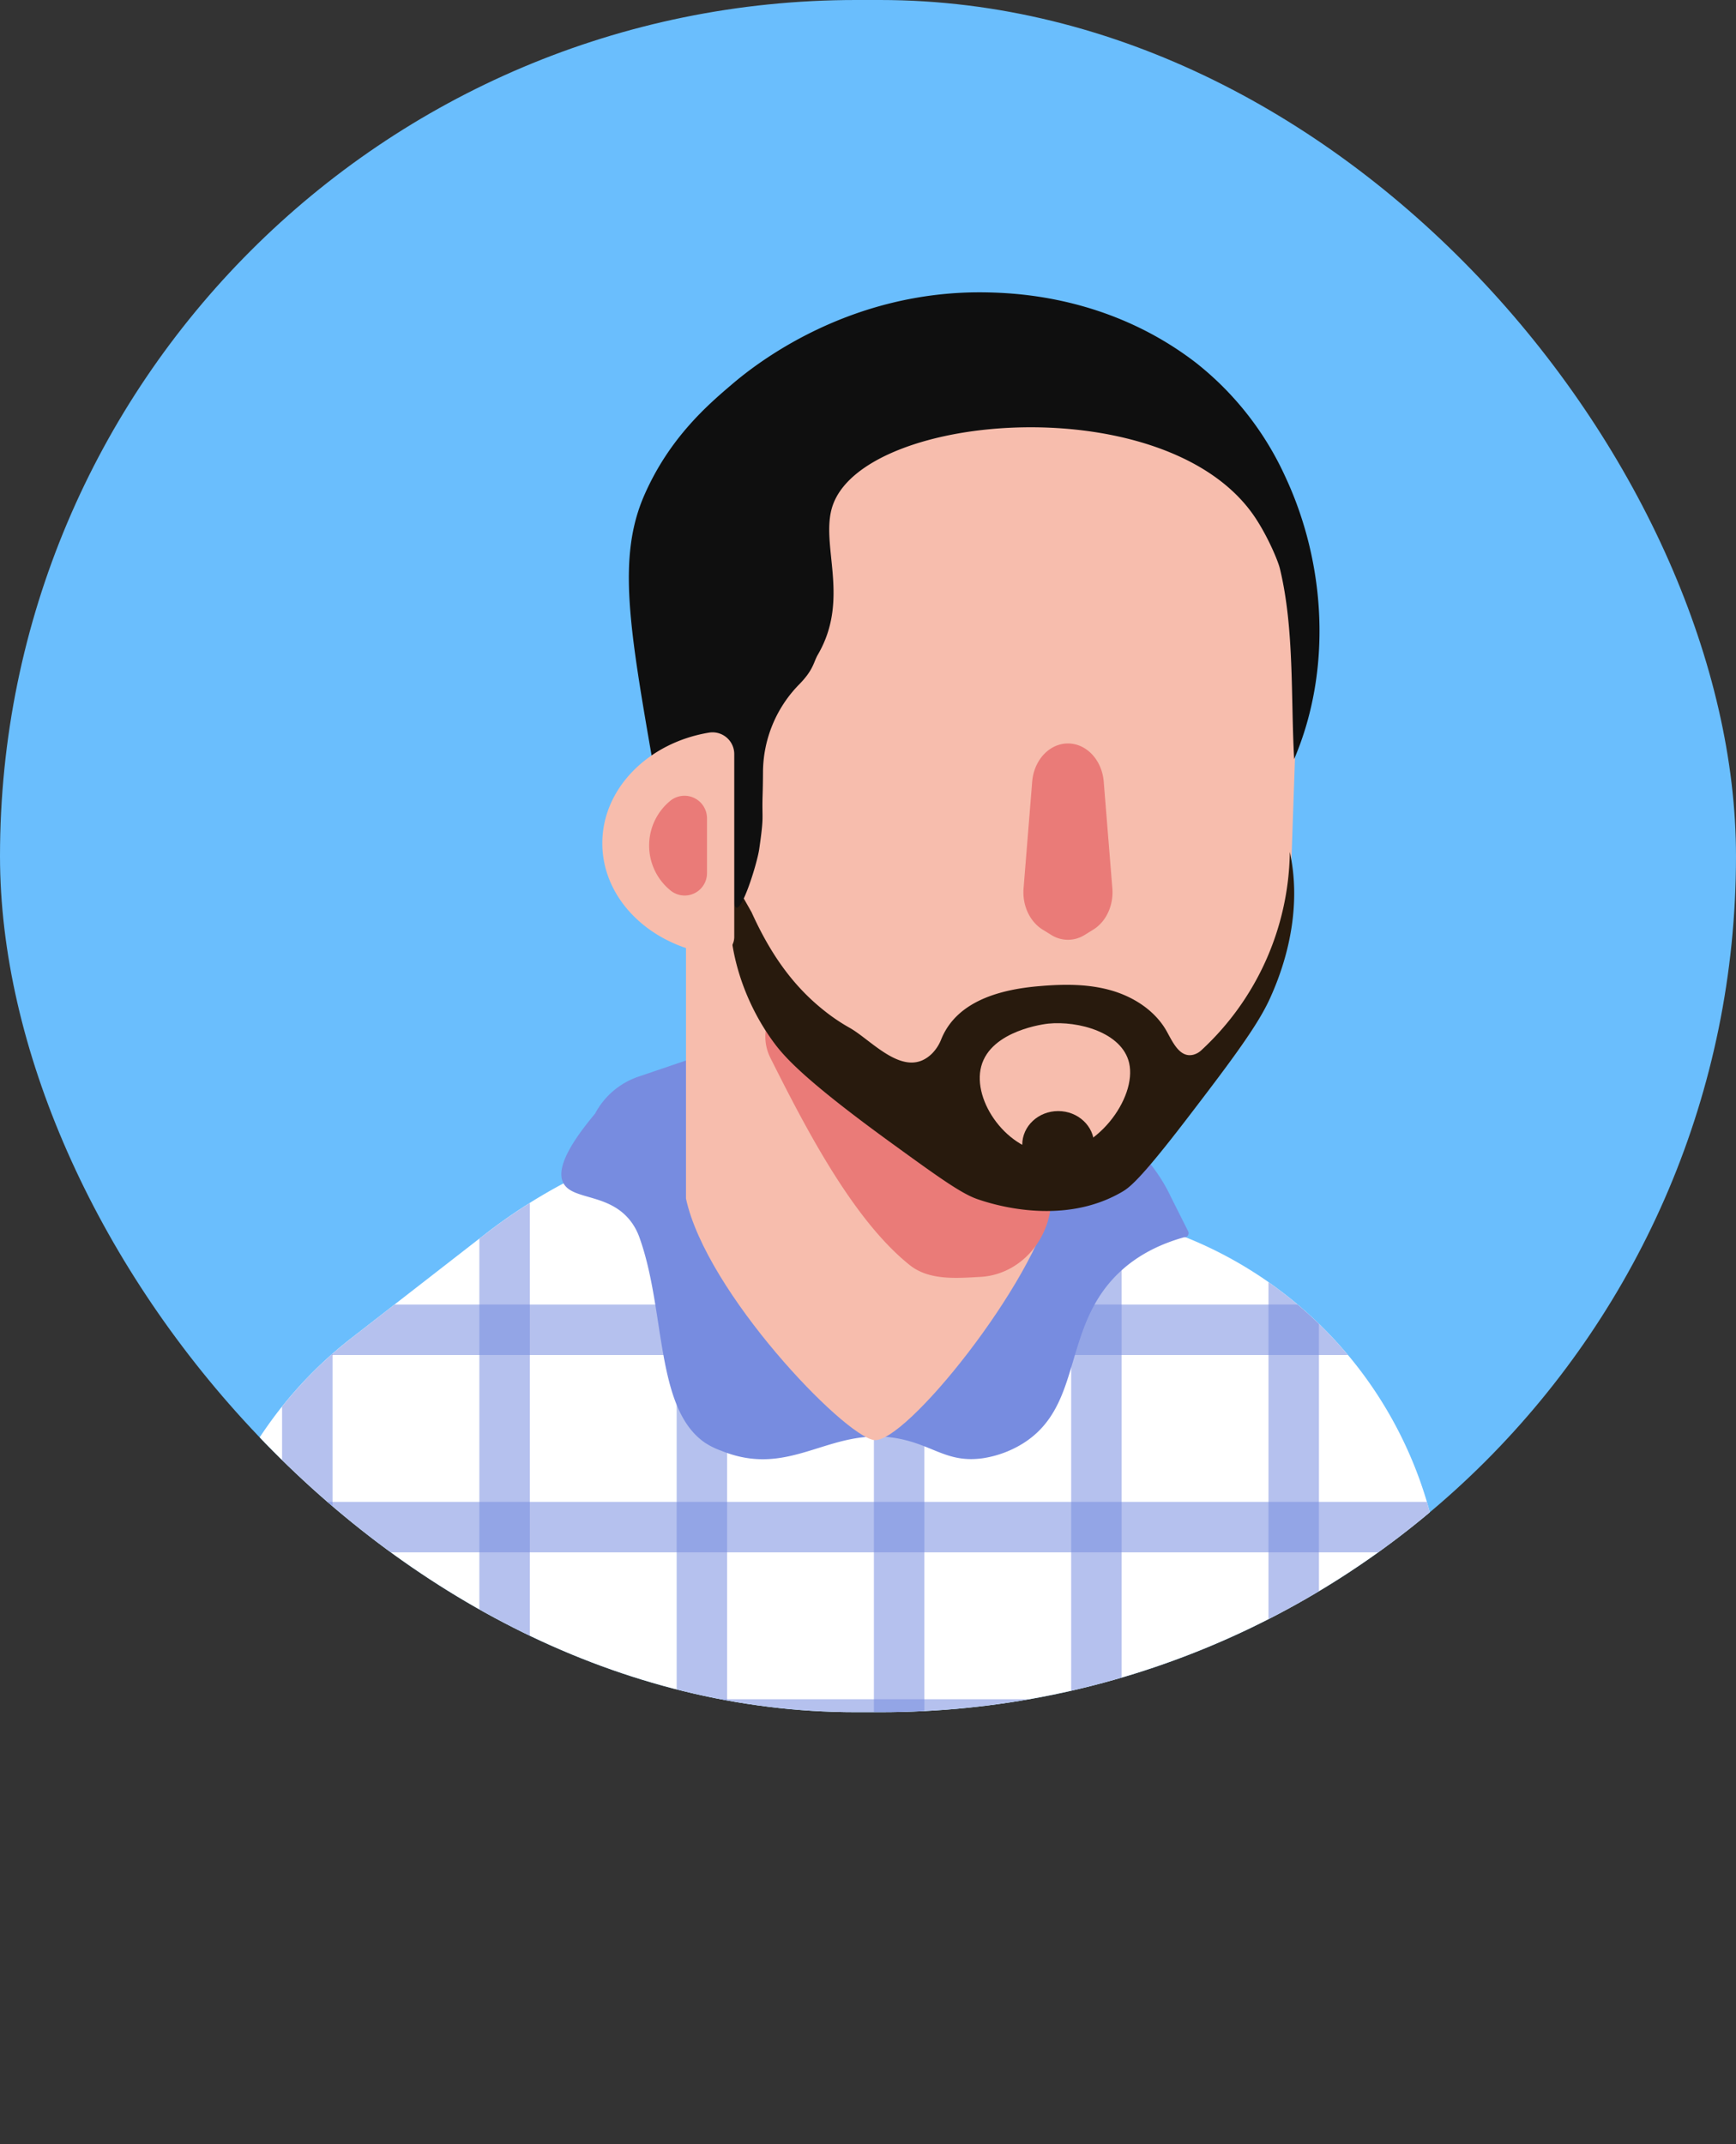 <svg xmlns="http://www.w3.org/2000/svg" xmlns:xlink="http://www.w3.org/1999/xlink" viewBox="0 0 539.49 666.25">
  <rect x="0" y="0" width="539.49" height="666.25" fill="#333333" stroke="none"/>
  <defs>
    <style>
      .cls-1 {
        fill: none;
      }

      .cls-2 {
        isolation: isolate;
      }

      .cls-3 {
        clip-path: url(#clip-path);
      }

      .cls-4 {
        fill: #6abefd;
      }

      .cls-5 {
        fill: #fff;
      }

      .cls-6 {
        clip-path: url(#clip-path-2);
      }

      .cls-7, .cls-9 {
        opacity: 0.54;
      }

      .cls-8 {
        fill: #778ce0;
      }

      .cls-9 {
        mix-blend-mode: multiply;
      }

      .cls-10 {
        fill: #f7bdad;
      }

      .cls-11 {
        fill: #ea7b78;
      }

      .cls-12 {
        fill: #281a0d;
      }

      .cls-13 {
        fill: #0f0f0f;
      }
    </style>
    <clipPath id="clip-path">
      <rect class="cls-1" width="539.49" height="532" rx="266"/>
    </clipPath>
    <clipPath id="clip-path-2">
      <path id="SVGID" class="cls-1" d="M448.37,493.45a127.81,127.81,0,0,0-79.54-108.87l-75.77-30.64A81.2,81.2,0,0,0,263.58,348l-7-.09a169.24,169.24,0,0,0-105.89,35.6l-41.56,32.29A127.8,127.8,0,0,0,61.2,497.69L47.13,591H453.74Z"/>
    </clipPath>
  </defs>
  <g class="cls-2">
    <g id="Layer_2" data-name="Layer 2">
      <g id="Avatars">
        <g class="cls-3">
          <g>
            <rect class="cls-4" width="539.49" height="532" rx="266"/>
            <g>
              <path class="cls-5" d="M448.37,493.45a127.81,127.81,0,0,0-79.54-108.87l-75.77-30.64A81.2,81.2,0,0,0,263.58,348l-7-.09a169.24,169.24,0,0,0-105.89,35.6l-41.56,32.29A127.8,127.8,0,0,0,61.2,497.69L47.13,591H453.74Z"/>
              <g class="cls-6">
                <g>
                  <g class="cls-7">
                    <rect class="cls-8" x="87.66" y="324.79" width="15.68" height="299.41"/>
                    <rect class="cls-8" x="148.97" y="324.79" width="15.68" height="299.41"/>
                    <rect class="cls-8" x="210.28" y="324.79" width="15.68" height="299.41"/>
                    <rect class="cls-8" x="271.58" y="324.79" width="15.68" height="299.41"/>
                    <rect class="cls-8" x="332.89" y="324.79" width="15.68" height="299.41"/>
                    <rect class="cls-8" x="394.2" y="324.79" width="15.68" height="299.41"/>
                    <rect class="cls-8" x="455.5" y="324.79" width="15.68" height="299.41"/>
                  </g>
                  <g class="cls-9">
                    <rect class="cls-8" x="43.47" y="282.73" width="456.24" height="15.68"/>
                    <rect class="cls-8" x="43.47" y="344.04" width="456.24" height="15.68"/>
                    <rect class="cls-8" x="43.47" y="405.34" width="456.24" height="15.68"/>
                    <rect class="cls-8" x="43.47" y="466.65" width="456.24" height="15.68"/>
                    <rect class="cls-8" x="43.47" y="527.96" width="456.24" height="15.68"/>
                    <rect class="cls-8" x="43.47" y="589.26" width="456.24" height="15.68"/>
                    <rect class="cls-8" x="43.47" y="650.57" width="456.24" height="15.68"/>
                  </g>
                </g>
              </g>
              <path class="cls-8" d="M175.16,367.74c3,5.29,14.57,2.92,21.19,12.18a18.52,18.52,0,0,1,2.34,4.5c8.22,22.76,4.86,52.95,20.24,63.75a23.63,23.63,0,0,0,5.29,2.62c22.38,9.09,34.51-8.92,57-3.37,9.41,2.31,13.87,7.07,24.08,5.69a33.06,33.06,0,0,0,12.83-4.76c18.48-11.79,11.85-35.75,29.46-52.75,3.75-3.61,10-8.27,20.37-11.16a1.29,1.29,0,0,0,1.28-1.86l-5.42-10.79A50.52,50.52,0,0,0,331,344.46l-90.87-23.85a1.24,1.24,0,0,0-.74,0l-40.94,13.9a24.06,24.06,0,0,0-13.55,11.55C174.35,358.62,173.37,364.64,175.16,367.74Z"/>
            </g>
            <g>
              <path class="cls-10" d="M242.68,220c-16.3,0-29.5,12.18-29.5,27.21V372.43c6.35,29.25,48.9,73.55,58.4,75s50.07-48.86,55.6-75V220Z"/>
              <path class="cls-11" d="M251.1,307.43a14.72,14.72,0,0,0-11.7,21.24C250.59,351,265.17,379,282.62,393c6.14,5,15,4.11,22,3.75,11.05-.58,20.2-9.45,21.86-21.24l7.54-53.6s-58.91-15.08-72.82-15.08C257.91,306.86,254.45,307.09,251.1,307.43Z"/>
              <path class="cls-10" d="M309.51,363.06l1.55-1.73c-28.71-1-55.11-18.9-70.61-37.85-10.86-13.27-17-29.57-16.4-47l3-86.21c1.26-36.15,36.09-64.27,77.78-62.81l25.77.9c3.83-.22,31.9-5.91,53.77,15.2,20.84,20.11,19.84,49.21,19.43,52.9l-3,86.2C399.32,325,358.31,364.77,309.51,363.06Z"/>
              <path class="cls-11" d="M339.77,288.83l-2.69,1.66a9.72,9.72,0,0,1-10.4,0L324,288.83c-4-2.48-6.34-7.54-5.91-12.83l2.68-33.14c.55-6.72,5.36-11.86,11.11-11.86h0c5.76,0,10.57,5.14,11.12,11.86L345.68,276C346.11,281.29,343.77,286.35,339.77,288.83Z"/>
              <path class="cls-12" d="M400.83,264.69a85.32,85.32,0,0,1-27.48,61.62,5.81,5.81,0,0,1-2.38,1.37c-4.22,1.16-6.41-3.64-8.33-7.13-3.58-6.49-10.3-10.83-17.43-12.85s-14.69-1.94-22.07-1.31c-12.18,1-25.8,4.58-30.64,16.53a13,13,0,0,1-2.83,4.4c-8.47,8.37-18.76-4.16-25.69-8a58.62,58.62,0,0,1-8.19-5.58c-10.14-8.13-16.87-18.46-22.23-30.3L228,273.61c-3.7,16.52,1.92,35.49,11.73,49.28,3.24,4.55,8.53,11.41,37.48,32.4,14.24,10.33,21.46,15.52,26.44,17.26s26.5,8.51,44.91-2.14c2.26-1.3,5.4-3.41,19.84-22.21,15.23-19.84,22.6-29.87,26.34-38.16C401.15,295.9,404.14,279.85,400.83,264.69Z"/>
              <path class="cls-10" d="M325.76,318.05c-.74.08-17.8,2-20.82,13.26-2.91,10.85,8.29,26.39,21.27,26.89,14.16.55,27.21-16.92,24.69-27.91C348.71,320.79,335.12,317.12,325.76,318.05Z"/>
              <path class="cls-13" d="M399.4,148.06a95.38,95.38,0,0,0-27.81-35.4c-26.24-20.14-54.42-21.6-64.86-21.81-43.09-.86-72.33,22.62-79.34,28.63C220,125.77,208.09,136,200.3,153.7c-8.54,19.38-4.75,41.2,2.85,84.83.84,4.86,2.91,16.1,7.84,16.88,3.77.59,8.39-5,8.2-5.36a53.05,53.05,0,0,0-5.3,3.37c1.41,4.31,0,0,2.5,3.47,1.63,2.26,5.62-8.55,6.79-4.95l4.93,28.58a4.73,4.73,0,0,0,.19.74c1.54,4.54,6.95-12.67,7.64-17.44,1.57-10.88.81-8.82,1.05-16.71.08-2.55.11-4.91.12-7.2a39.2,39.2,0,0,1,11.27-27.28c4.49-4.58,4.41-6.87,5.78-9.22,10.23-17.54.53-34.26,4.59-46.28,10-29.43,104.7-36.81,131.45,3.89,3.9,5.93,7,13.3,7.56,15.7,4.51,18.7,3.35,39.9,4.42,59.14C414,208.23,412.07,175.1,399.4,148.06Z"/>
              <path class="cls-10" d="M187.18,262c0,17.53,15.09,32,34.78,34.6a5.54,5.54,0,0,0,6.22-5.51V234.31a6.75,6.75,0,0,0-7.81-6.68C201.46,230.74,187.18,245,187.18,262Z"/>
              <path class="cls-11" d="M201.73,262.72a17.94,17.94,0,0,0,6.81,14.09,6.94,6.94,0,0,0,11.17-5.54V254.18a7,7,0,0,0-11.17-5.55A17.94,17.94,0,0,0,201.73,262.72Z"/>
            </g>
            <ellipse class="cls-12" cx="328.85" cy="355.68" rx="11.17" ry="10.46"/>
          </g>
        </g>
      </g>
    </g>
  </g>
</svg>
